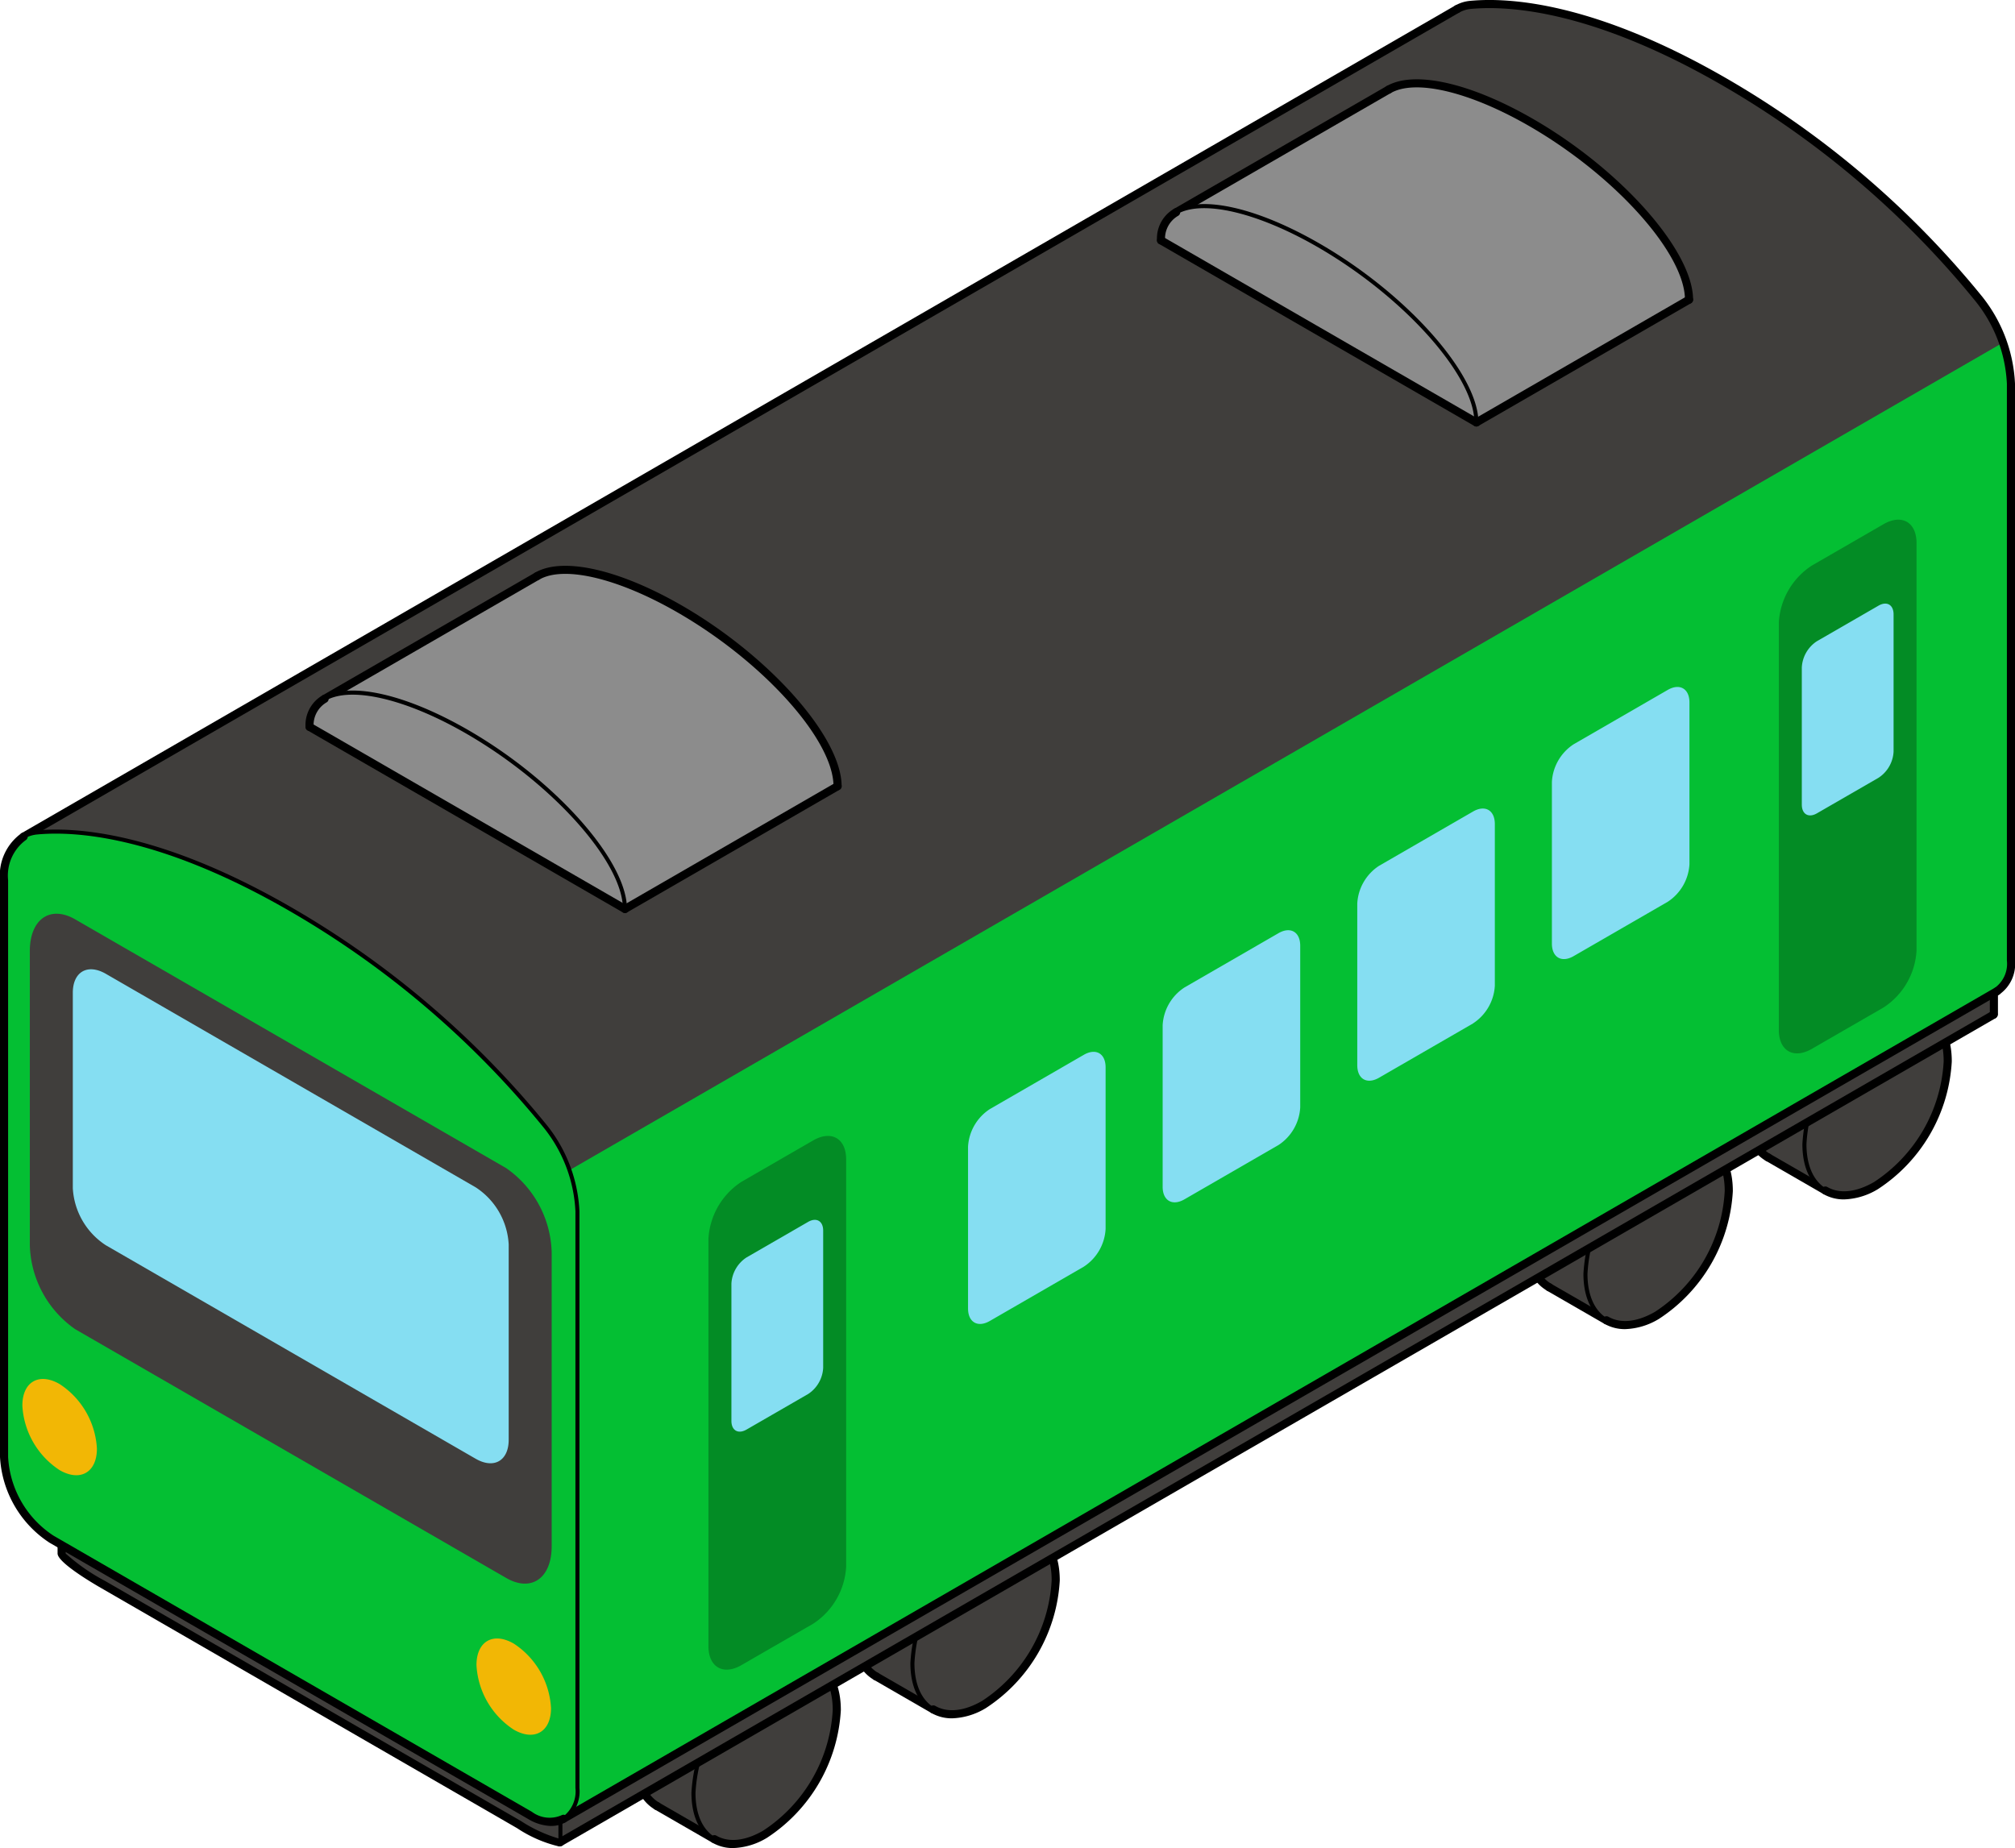 <svg xmlns="http://www.w3.org/2000/svg" xmlns:xlink="http://www.w3.org/1999/xlink" width="164.985" height="151.33" viewBox="0 0 164.985 151.33">
  <defs>
    <clipPath id="clip-path">
      <rect id="長方形_5645" data-name="長方形 5645" width="164.985" height="151.33" transform="translate(0 0)" fill="none"/>
    </clipPath>
  </defs>
  <g id="グループ_3085" data-name="グループ 3085" transform="translate(0 -0.002)">
    <g id="グループ_3084" data-name="グループ 3084" transform="translate(0 0.002)" clip-path="url(#clip-path)">
      <path id="パス_17704" data-name="パス 17704" d="M3560.945,2571.95c-1.062-.613-2.53-.525-4.15.411a12.972,12.972,0,0,0-5.868,10.165c0,1.871.656,3.186,1.718,3.8l-4.695-2.71c-1.062-.613-1.719-1.928-1.719-3.8a12.972,12.972,0,0,1,5.868-10.165c1.621-.936,3.088-1.024,4.151-.411Z" transform="translate(-3421.111 -2478.214)" fill="#403e3c"/>
      <path id="パス_17705" data-name="パス 17705" d="M3590.549,2981.3a.327.327,0,0,1-.165-.044l-4.7-2.71a.332.332,0,1,1,.332-.575l4.7,2.711a.332.332,0,0,1-.167.619" transform="translate(-3459.016 -2872.854)"/>
      <path id="パス_17706" data-name="パス 17706" d="M3538.872,2574.795a.329.329,0,0,1-.166-.044c-1.215-.7-1.884-2.153-1.884-4.087a13.357,13.357,0,0,1,6.034-10.452c1.675-.967,3.266-1.113,4.482-.411a.332.332,0,0,1-.332.575c-1-.578-2.358-.432-3.818.411a12.622,12.622,0,0,0-5.7,9.877c0,1.687.551,2.934,1.552,3.512a.332.332,0,0,1-.167.62" transform="translate(-3412.034 -2469.063)"/>
      <path id="パス_17707" data-name="パス 17707" d="M3825.808,2573.884a.331.331,0,0,1-.166-.045l-4.695-2.711a.332.332,0,1,1,.332-.575l4.7,2.711a.332.332,0,0,1-.167.62" transform="translate(-3685.975 -2479.816)"/>
      <path id="パス_17708" data-name="パス 17708" d="M3689.316,2646.066c1.062.613,1.718,1.928,1.718,3.8a12.974,12.974,0,0,1-5.868,10.165c-1.621.936-3.088,1.024-4.15.41s-1.719-1.928-1.719-3.8a12.972,12.972,0,0,1,5.869-10.165c1.621-.936,3.088-1.024,4.15-.41" transform="translate(-3549.483 -2552.329)" fill="#403e3c"/>
      <path id="パス_17709" data-name="パス 17709" d="M3720.452,2662.768a3.346,3.346,0,0,1-1.695-.437.332.332,0,0,1,.332-.575c1,.579,2.358.433,3.818-.411a12.622,12.622,0,0,0,5.7-9.877c0-1.687-.551-2.934-1.552-3.511a.332.332,0,1,1,.332-.575c1.215.7,1.885,2.153,1.885,4.086a13.357,13.357,0,0,1-6.035,10.452,5.659,5.659,0,0,1-2.787.848" transform="translate(-3587.39 -2553.932)"/>
      <path id="パス_17710" data-name="パス 17710" d="M3676.475,2656a.168.168,0,0,1-.083-.022c-1.161-.671-1.8-2.071-1.8-3.943a13.175,13.175,0,0,1,5.951-10.308c1.622-.936,3.154-1.082,4.317-.411a.166.166,0,0,1-.166.288c-1.056-.61-2.471-.464-3.985.411a12.807,12.807,0,0,0-5.786,10.021c0,1.749.581,3.046,1.636,3.656a.166.166,0,0,1-.083.31" transform="translate(-3544.943 -2547.724)"/>
      <path id="パス_17711" data-name="パス 17711" d="M4069.04,2270.858c-1.062-.613-2.53-.525-4.15.411a12.971,12.971,0,0,0-5.869,10.165c0,1.871.657,3.186,1.719,3.8l-4.7-2.711c-1.062-.613-1.718-1.928-1.718-3.8a12.973,12.973,0,0,1,5.868-10.165c1.622-.936,3.088-1.024,4.15-.41Z" transform="translate(-3911.279 -2187.744)" fill="#403e3c"/>
      <path id="パス_17712" data-name="パス 17712" d="M4098.645,2680.2a.334.334,0,0,1-.166-.044l-4.7-2.711a.332.332,0,0,1,.332-.575l4.7,2.711a.332.332,0,0,1-.166.619" transform="translate(-3949.185 -2582.385)"/>
      <path id="パス_17713" data-name="パス 17713" d="M4046.967,2273.7a.331.331,0,0,1-.166-.045c-1.215-.7-1.885-2.153-1.885-4.086a13.359,13.359,0,0,1,6.035-10.452c1.675-.967,3.267-1.113,4.483-.41a.332.332,0,0,1-.332.575c-1-.579-2.358-.433-3.818.41a12.623,12.623,0,0,0-5.7,9.877c0,1.687.551,2.934,1.552,3.512a.332.332,0,0,1-.166.62" transform="translate(-3902.202 -2178.592)"/>
      <path id="パス_17714" data-name="パス 17714" d="M4333.9,2272.791a.33.33,0,0,1-.166-.045l-4.695-2.711a.332.332,0,0,1,.332-.575l4.695,2.711a.332.332,0,0,1-.166.619" transform="translate(-4176.144 -2189.346)"/>
      <path id="パス_17715" data-name="パス 17715" d="M4197.411,2344.973c1.062.613,1.719,1.928,1.719,3.8a12.972,12.972,0,0,1-5.87,10.165c-1.621.936-3.088,1.024-4.15.411s-1.718-1.928-1.718-3.8a12.972,12.972,0,0,1,5.868-10.164c1.621-.936,3.089-1.024,4.15-.411" transform="translate(-4039.651 -2261.86)" fill="#403e3c"/>
      <path id="パス_17716" data-name="パス 17716" d="M4228.546,2361.675a3.342,3.342,0,0,1-1.694-.438.332.332,0,1,1,.332-.575c1,.578,2.358.433,3.819-.411a12.625,12.625,0,0,0,5.7-9.877c0-1.687-.551-2.934-1.552-3.511a.332.332,0,1,1,.332-.575c1.215.7,1.884,2.153,1.884,4.086a13.356,13.356,0,0,1-6.035,10.452,5.659,5.659,0,0,1-2.788.849" transform="translate(-4077.558 -2263.461)"/>
      <path id="パス_17717" data-name="パス 17717" d="M4184.571,2354.908a.167.167,0,0,1-.083-.022c-1.162-.671-1.8-2.071-1.8-3.943a13.174,13.174,0,0,1,5.952-10.309c1.622-.936,3.154-1.082,4.317-.41a.166.166,0,1,1-.167.287c-1.055-.609-2.47-.464-3.984.411a12.805,12.805,0,0,0-5.785,10.021c0,1.748.58,3.046,1.635,3.655a.166.166,0,0,1-.083.31" transform="translate(-4035.111 -2257.254)"/>
      <path id="パス_17718" data-name="パス 17718" d="M1490.927,3776.324c-1.062-.613-2.53-.525-4.15.411a12.972,12.972,0,0,0-5.869,10.165c0,1.871.656,3.186,1.718,3.8l-4.695-2.711c-1.062-.613-1.718-1.928-1.718-3.8a12.971,12.971,0,0,1,5.869-10.164c1.621-.936,3.088-1.024,4.15-.411Z" transform="translate(-1424.129 -3640.095)" fill="#403e3c"/>
      <path id="パス_17719" data-name="パス 17719" d="M1520.532,4185.671a.324.324,0,0,1-.166-.044l-4.7-2.71a.332.332,0,0,1,.332-.575l4.695,2.711a.332.332,0,0,1-.166.619" transform="translate(-1462.034 -4034.735)"/>
      <path id="パス_17720" data-name="パス 17720" d="M1468.854,3779.169a.329.329,0,0,1-.166-.044c-1.215-.7-1.884-2.153-1.884-4.086a13.358,13.358,0,0,1,6.035-10.453c1.675-.966,3.266-1.112,4.482-.41a.332.332,0,0,1-.332.575c-1-.578-2.358-.433-3.818.411a12.623,12.623,0,0,0-5.7,9.877c0,1.687.551,2.934,1.552,3.511a.332.332,0,0,1-.166.62" transform="translate(-1415.051 -3630.944)"/>
      <path id="パス_17721" data-name="パス 17721" d="M1755.79,3778.258a.329.329,0,0,1-.166-.045l-4.695-2.711a.332.332,0,0,1,.332-.575l4.695,2.711a.332.332,0,0,1-.166.62" transform="translate(-1688.993 -3641.697)"/>
      <path id="パス_17722" data-name="パス 17722" d="M1619.3,3850.439c1.062.613,1.718,1.928,1.718,3.8a12.972,12.972,0,0,1-5.869,10.165c-1.621.936-3.088,1.024-4.15.411s-1.718-1.928-1.718-3.8a12.971,12.971,0,0,1,5.869-10.165c1.621-.936,3.088-1.024,4.15-.411" transform="translate(-1552.5 -3714.209)" fill="#403e3c"/>
      <path id="パス_17723" data-name="パス 17723" d="M1650.433,3867.142a3.346,3.346,0,0,1-1.695-.438.332.332,0,1,1,.332-.575c1,.578,2.358.433,3.818-.411a12.623,12.623,0,0,0,5.7-9.877c0-1.687-.551-2.934-1.552-3.512a.332.332,0,0,1,.332-.575c1.215.7,1.885,2.153,1.885,4.087a13.359,13.359,0,0,1-6.035,10.452,5.664,5.664,0,0,1-2.788.848" transform="translate(-1590.406 -3715.812)"/>
      <path id="パス_17724" data-name="パス 17724" d="M1606.458,3860.375a.164.164,0,0,1-.083-.022c-1.162-.67-1.8-2.071-1.8-3.943a13.173,13.173,0,0,1,5.952-10.308c1.621-.936,3.154-1.082,4.316-.411a.166.166,0,0,1-.166.288c-1.055-.61-2.47-.464-3.984.411a12.806,12.806,0,0,0-5.786,10.021c0,1.749.581,3.046,1.635,3.655a.166.166,0,0,1-.083.31" transform="translate(-1547.961 -3709.605)"/>
      <path id="パス_17725" data-name="パス 17725" d="M1999.023,3475.232c-1.062-.613-2.529-.525-4.15.411a12.971,12.971,0,0,0-5.869,10.165c0,1.871.657,3.186,1.718,3.8l-4.695-2.71c-1.062-.613-1.718-1.928-1.718-3.8a12.972,12.972,0,0,1,5.869-10.165c1.621-.936,3.088-1.024,4.15-.411Z" transform="translate(-1914.298 -3349.625)" fill="#403e3c"/>
      <path id="パス_17726" data-name="パス 17726" d="M2028.627,3884.578a.327.327,0,0,1-.166-.045l-4.695-2.71a.332.332,0,1,1,.332-.575l4.695,2.71a.332.332,0,0,1-.166.619" transform="translate(-1952.203 -3744.265)"/>
      <path id="パス_17727" data-name="パス 17727" d="M1976.949,3478.076a.33.33,0,0,1-.166-.045c-1.215-.7-1.884-2.153-1.884-4.086a13.358,13.358,0,0,1,6.035-10.452c1.675-.967,3.266-1.113,4.482-.411a.332.332,0,1,1-.332.575c-1-.578-2.358-.432-3.818.411a12.624,12.624,0,0,0-5.7,9.877c0,1.687.551,2.934,1.552,3.511a.332.332,0,0,1-.166.62" transform="translate(-1905.22 -3340.473)"/>
      <path id="パス_17728" data-name="パス 17728" d="M2263.887,3477.165a.332.332,0,0,1-.166-.045l-4.695-2.71a.332.332,0,1,1,.332-.575l4.695,2.711a.332.332,0,0,1-.166.62" transform="translate(-2179.162 -3351.226)"/>
      <path id="パス_17729" data-name="パス 17729" d="M2127.394,3549.347c1.062.613,1.719,1.928,1.719,3.8a12.973,12.973,0,0,1-5.868,10.165c-1.621.936-3.088,1.024-4.151.411s-1.718-1.928-1.718-3.8a12.97,12.97,0,0,1,5.869-10.164c1.621-.936,3.088-1.024,4.15-.411" transform="translate(-2042.669 -3423.74)" fill="#403e3c"/>
      <path id="パス_17730" data-name="パス 17730" d="M2158.529,3566.048a3.347,3.347,0,0,1-1.695-.438.332.332,0,1,1,.332-.575c1,.578,2.358.432,3.818-.411a12.623,12.623,0,0,0,5.7-9.877c0-1.686-.551-2.933-1.552-3.511a.332.332,0,1,1,.332-.575c1.215.7,1.885,2.153,1.885,4.086a13.356,13.356,0,0,1-6.035,10.452,5.66,5.66,0,0,1-2.788.849" transform="translate(-2080.576 -3425.342)"/>
      <path id="パス_17731" data-name="パス 17731" d="M2114.552,3559.282a.166.166,0,0,1-.083-.022c-1.162-.67-1.8-2.071-1.8-3.943a13.172,13.172,0,0,1,5.952-10.308c1.621-.936,3.154-1.082,4.316-.411a.166.166,0,0,1-.166.288c-1.055-.61-2.47-.464-3.984.411a12.805,12.805,0,0,0-5.786,10.021c0,1.748.581,3.047,1.635,3.655a.166.166,0,0,1-.083.31" transform="translate(-2038.128 -3419.135)"/>
      <path id="パス_17732" data-name="パス 17732" d="M185.208,1606.6a.07.07,0,0,0,.038-.065v-6.082c0-.29-.894-1.077-2.364-2.071-3.016-2.04-33.1-19.409-36.117-20.852-1.261-.6-2.1-.872-2.311-.75l117.372-67.765c.211-.122,1.05.147,2.311.751,3.016,1.443,33.1,18.812,36.117,20.852,1.47.994,2.364,1.781,2.364,2.071v6.082a.07.07,0,0,1-.037.065Z" transform="translate(-139.356 -1455.744)" fill="#403e3c"/>
      <path id="パス_17733" data-name="パス 17733" d="M135.375,1568.815a.332.332,0,0,1-.166-.62l117.372-67.765a.332.332,0,1,1,.332.575L135.541,1568.77a.329.329,0,0,1-.166.045" transform="translate(-130.278 -1447.448)"/>
      <path id="パス_17734" data-name="パス 17734" d="M3502.343,1530.007a.332.332,0,0,1-.3-.485v-5.993a9.335,9.335,0,0,0-2.218-1.8c-3.034-2.053-33.039-19.376-36.074-20.828a6.114,6.114,0,0,0-2.044-.746.31.31,0,0,1-.432-.13.348.348,0,0,1,.142-.462c.158-.091.487-.282,2.62.739,3.042,1.455,33.119,18.819,36.16,20.877,2.51,1.7,2.51,2.169,2.51,2.346v6.082a.4.4,0,0,1-.2.352.331.331,0,0,1-.166.045" transform="translate(-3339.118 -1446.586)"/>
      <path id="パス_17735" data-name="パス 17735" d="M1290.479,2414.007a.332.332,0,0,1-.166-.62l117.372-67.765a.332.332,0,1,1,.332.575l-117.372,67.765a.335.335,0,0,1-.166.044" transform="translate(-1244.627 -2262.82)"/>
      <path id="パス_17736" data-name="パス 17736" d="M183.756,3459.472c-.242.14-1.647-.46-3.342-1.438l-34.087-19.68c-1.866-1.078-3.379-2.21-3.379-2.529v-6.082a.1.1,0,0,1,.053-.091c.211-.122,1.05.147,2.311.75,3.016,1.443,33.1,18.812,36.117,20.852,1.47.995,2.364,1.781,2.364,2.071v6.082a.07.07,0,0,1-.038.064" transform="translate(-137.904 -3308.618)" fill="#403e3c"/>
      <path id="パス_17737" data-name="パス 17737" d="M174.6,3451.516a10.522,10.522,0,0,1-3.428-1.49l-34.087-19.68c-.832-.479-3.545-2.1-3.545-2.816v-6.082a.434.434,0,0,1,.219-.379.332.332,0,0,1,.445.468v5.993a15.808,15.808,0,0,0,3.213,2.241l34.087,19.68a11.66,11.66,0,0,0,3.061,1.414.332.332,0,0,1,.281.6.5.5,0,0,1-.246.052m-.085-.628h0" transform="translate(-128.826 -3300.321)"/>
      <path id="パス_17738" data-name="パス 17738" d="M180.653,3455.089a.166.166,0,0,1-.129-.271v-6.042c-.01-.112-.44-.681-2.291-1.934-3.036-2.053-33.059-19.387-36.1-20.839-1.47-.7-2.055-.8-2.158-.756a.166.166,0,0,1-.165-.288c.1-.059.412-.238,2.466.745,3.04,1.454,33.1,18.808,36.138,20.865,1.112.752,2.437,1.746,2.437,2.208v6.082a.235.235,0,0,1-.121.208.163.163,0,0,1-.083.022" transform="translate(-134.801 -3304.069)"/>
      <path id="パス_17739" data-name="パス 17739" d="M99.213,157.934a2.731,2.731,0,0,0,1.14-2.516V108.185a11.957,11.957,0,0,0-2.718-7.051,75.024,75.024,0,0,0-20.757-17.67c-10.459-6.038-17.29-6.617-20.757-6.3a2.689,2.689,0,0,0-1.109.343L172.385,9.745a2.689,2.689,0,0,1,1.109-.343c3.467-.319,10.3.259,20.757,6.3a75.024,75.024,0,0,1,20.757,17.67,11.957,11.957,0,0,1,2.718,7.051V87.653a2.731,2.731,0,0,1-1.14,2.516Z" transform="translate(-53.072 -9.004)" fill="#04bf33"/>
      <path id="パス_17740" data-name="パス 17740" d="M215,33.368A75.031,75.031,0,0,0,194.248,15.7c-10.459-6.038-17.29-6.617-20.757-6.3a2.692,2.692,0,0,0-1.109.343L55.01,77.508a2.69,2.69,0,0,1,1.109-.343c3.467-.319,10.3.259,20.757,6.3a75.033,75.033,0,0,1,20.757,17.67,13.114,13.114,0,0,1,2.067,3.688L217.071,37.056A13.1,13.1,0,0,0,215,33.368" transform="translate(-53.069 -9.002)" fill="#403e3c"/>
      <path id="パス_17741" data-name="パス 17741" d="M45.937,80.026a.332.332,0,0,1-.166-.62L163.143,11.641a.332.332,0,1,1,.332.575L46.1,79.981a.33.33,0,0,1-.166.045" transform="translate(-43.996 -11.188)"/>
      <path id="パス_17742" data-name="パス 17742" d="M3416.779,81.5a.332.332,0,0,1-.166-.62,2.422,2.422,0,0,0,.974-2.229V31.419a11.649,11.649,0,0,0-2.645-6.843,75.178,75.178,0,0,0-20.663-17.591C3383.689.872,3376.852.442,3373.718.731a2.364,2.364,0,0,0-.973.3.332.332,0,0,1-.332-.575,3.02,3.02,0,0,1,1.244-.386c3.212-.3,10.2.135,20.953,6.341a75.859,75.859,0,0,1,20.85,17.75,12.339,12.339,0,0,1,2.791,7.258V78.651a3.043,3.043,0,0,1-1.306,2.8.331.331,0,0,1-.166.045" transform="translate(-3253.266 -0.002)"/>
      <path id="パス_17743" data-name="パス 17743" d="M1298.671,2359.463a.332.332,0,0,1-.166-.62l117.372-67.764a.332.332,0,1,1,.332.575l-117.372,67.764a.33.33,0,0,1-.166.045" transform="translate(-1252.53 -2210.201)"/>
      <path id="パス_17744" data-name="パス 17744" d="M55.218,2010.808a2.727,2.727,0,0,1-2.744-.273l-39.18-22.62a8.586,8.586,0,0,1-3.884-6.728v-47.233a3.9,3.9,0,0,1,1.609-3.569,2.689,2.689,0,0,1,1.109-.343c3.467-.319,10.3.259,20.757,6.3a75.025,75.025,0,0,1,20.757,17.67,11.958,11.958,0,0,1,2.718,7.051v47.233a2.73,2.73,0,0,1-1.14,2.516" transform="translate(-9.077 -1861.878)" fill="#04bf33"/>
      <path id="パス_17745" data-name="パス 17745" d="M45.133,2013.582a3.857,3.857,0,0,1-1.9-.578l-39.18-22.62A8.966,8.966,0,0,1,0,1983.368v-47.232a4.24,4.24,0,0,1,1.775-3.857.332.332,0,0,1,.332.575,3.612,3.612,0,0,0-1.443,3.282v47.232a8.231,8.231,0,0,0,3.718,6.441l39.18,22.62a2.42,2.42,0,0,0,2.412.274.332.332,0,0,1,.332.575,2.32,2.32,0,0,1-1.174.3" transform="translate(0 -1864.06)"/>
      <path id="パス_17746" data-name="パス 17746" d="M94.675,2006.507a.166.166,0,0,1-.083-.31,2.576,2.576,0,0,0,1.057-2.372v-47.232a11.823,11.823,0,0,0-2.681-6.947,75.343,75.343,0,0,0-20.71-17.63c-10.629-6.137-17.506-6.566-20.659-6.276a2.526,2.526,0,0,0-1.041.321.166.166,0,0,1-.166-.288,2.86,2.86,0,0,1,1.176-.365c3.192-.294,10.147.137,20.855,6.319a75.683,75.683,0,0,1,20.8,17.71,12.168,12.168,0,0,1,2.754,7.154v47.232a2.887,2.887,0,0,1-1.223,2.66.166.166,0,0,1-.083.022" transform="translate(-48.534 -1857.411)"/>
      <path id="パス_17747" data-name="パス 17747" d="M73,2154.713a8.678,8.678,0,0,1-3.714-6.884v-24.075c0-2.613,1.666-3.778,3.714-2.6l35.3,20.378a8.678,8.678,0,0,1,3.714,6.884v24.074c0,2.614-1.666,3.778-3.714,2.6Z" transform="translate(-66.844 -2045.873)" fill="#403e3c"/>
      <path id="パス_17748" data-name="パス 17748" d="M202.073,2289.656l-30.289-17.488a5.959,5.959,0,0,1-2.7-4.67v-16c0-1.719,1.207-2.416,2.7-1.556l30.289,17.488a5.958,5.958,0,0,1,2.7,4.669v16c0,1.719-1.207,2.416-2.7,1.556" transform="translate(-163.122 -2170.203)" fill="#85def2"/>
      <path id="パス_17749" data-name="パス 17749" d="M58.025,3206.11c0,1.947-1.366,2.735-3.052,1.762a6.745,6.745,0,0,1-3.052-5.286c0-1.946,1.366-2.735,3.052-1.762a6.746,6.746,0,0,1,3.052,5.286" transform="translate(-50.09 -3087.489)" fill="#f2b705"/>
      <path id="パス_17750" data-name="パス 17750" d="M1111.853,3808.3c0,1.946-1.366,2.735-3.052,1.762a6.744,6.744,0,0,1-3.052-5.285c0-1.947,1.366-2.735,3.052-1.762a6.745,6.745,0,0,1,3.052,5.286" transform="translate(-1066.736 -3668.429)" fill="#f2b705"/>
      <path id="パス_17751" data-name="パス 17751" d="M1652.732,2676.243l-5.876,3.393c-1.489.86-2.7.163-2.7-1.557V2644.73a5.959,5.959,0,0,1,2.7-4.669l5.876-3.392c1.489-.86,2.7-.163,2.7,1.556v33.349a5.959,5.959,0,0,1-2.7,4.669" transform="translate(-1586.15 -2543.285)" fill="#038c25"/>
      <path id="パス_17752" data-name="パス 17752" d="M1703.662,2845.356l-5.041,2.91c-.683.394-1.236.074-1.236-.713v-11.242a2.73,2.73,0,0,1,1.236-2.14l5.041-2.91c.682-.394,1.236-.075,1.236.714v11.242a2.731,2.731,0,0,1-1.236,2.14" transform="translate(-1637.498 -2731.204)" fill="#85def2"/>
      <path id="パス_17753" data-name="パス 17753" d="M4136.753,1246.049l-5.877,3.392c-1.489.859-2.7.163-2.7-1.557v-33.349a5.959,5.959,0,0,1,2.7-4.669l5.877-3.393c1.489-.859,2.7-.163,2.7,1.557v33.349a5.96,5.96,0,0,1-2.7,4.67" transform="translate(-3982.529 -1163.552)" fill="#038c25"/>
      <path id="パス_17754" data-name="パス 17754" d="M4187.684,1415.163l-5.041,2.91c-.683.394-1.236.074-1.236-.713v-11.242a2.729,2.729,0,0,1,1.236-2.14l5.041-2.91c.683-.394,1.236-.075,1.236.713v11.242a2.73,2.73,0,0,1-1.236,2.14" transform="translate(-4033.877 -1351.472)" fill="#85def2"/>
      <path id="パス_17755" data-name="パス 17755" d="M2255.832,2458.768l-7.7,4.448c-.984.568-1.782.108-1.782-1.029v-13.233a3.938,3.938,0,0,1,1.782-3.086l7.7-4.448c.984-.568,1.782-.108,1.782,1.028v13.233a3.937,3.937,0,0,1-1.782,3.086" transform="translate(-2167.089 -2355.047)" fill="#85def2"/>
      <path id="パス_17756" data-name="パス 17756" d="M2707.473,2176.493l-7.7,4.448c-.984.568-1.782.108-1.782-1.028v-13.234a3.937,3.937,0,0,1,1.782-3.085l7.7-4.448c.984-.568,1.782-.107,1.782,1.029v13.233a3.937,3.937,0,0,1-1.782,3.086" transform="translate(-2602.795 -2082.731)" fill="#85def2"/>
      <path id="パス_17757" data-name="パス 17757" d="M3159.113,1894.218l-7.7,4.448c-.984.568-1.782.108-1.782-1.029V1884.4a3.938,3.938,0,0,1,1.782-3.086l7.7-4.448c.984-.568,1.782-.108,1.782,1.029v13.233a3.938,3.938,0,0,1-1.782,3.086" transform="translate(-3038.5 -1810.415)" fill="#85def2"/>
      <path id="パス_17758" data-name="パス 17758" d="M3610.753,1611.943l-7.7,4.448c-.984.568-1.781.108-1.781-1.029v-13.233a3.937,3.937,0,0,1,1.781-3.086l7.7-4.448c.984-.568,1.782-.107,1.782,1.029v13.234a3.938,3.938,0,0,1-1.782,3.086" transform="translate(-3474.205 -1538.099)" fill="#85def2"/>
      <path id="パス_17759" data-name="パス 17759" d="M778.032,1350.389c0-3.893-5.783-10.387-12.911-14.5-5.155-2.976-9.608-3.9-11.676-2.705l17.408-10.051c2.068-1.194,6.521-.271,11.676,2.7,7.128,4.115,12.911,10.609,12.911,14.5Z" transform="translate(-726.862 -1275.959)" fill="#8c8c8c"/>
      <path id="パス_17760" data-name="パス 17760" d="M744.368,1338.281a.332.332,0,0,1-.166-.62l17.408-10.051a.332.332,0,0,1,.332.575l-17.408,10.051a.331.331,0,0,1-.166.045" transform="translate(-717.784 -1280.727)"/>
      <path id="パス_17761" data-name="パス 17761" d="M1262.348,1331.513a.332.332,0,0,1-.332-.332c0-3.78-5.717-10.157-12.745-14.214-4.869-2.811-9.321-3.873-11.344-2.705a.332.332,0,0,1-.332-.575c2.259-1.3,6.86-.267,12.008,2.7,7.211,4.163,13.077,10.8,13.077,14.789a.332.332,0,0,1-.332.332" transform="translate(-1193.77 -1266.803)"/>
      <path id="パス_17762" data-name="パス 17762" d="M1441.226,1825.967a.332.332,0,0,1-.166-.62l17.408-10.05a.332.332,0,1,1,.332.575l-17.408,10.051a.329.329,0,0,1-.166.045" transform="translate(-1390.055 -1751.206)"/>
      <path id="パス_17763" data-name="パス 17763" d="M744.262,1625.2l-25.822-14.908a2.472,2.472,0,0,1,1.235-2.3c2.068-1.194,6.521-.271,11.676,2.7,7.128,4.115,12.911,10.609,12.911,14.5" transform="translate(-693.092 -1550.771)" fill="#8c8c8c"/>
      <path id="パス_17764" data-name="パス 17764" d="M735.185,1693.143a.328.328,0,0,1-.166-.045L709.2,1678.19a.332.332,0,0,1,.332-.575l25.822,14.908a.332.332,0,0,1-.166.62" transform="translate(-684.015 -1618.381)"/>
      <path id="パス_17765" data-name="パス 17765" d="M709.365,1615.39a.332.332,0,0,1-.332-.332,2.809,2.809,0,0,1,1.4-2.586.332.332,0,0,1,.332.575,2.152,2.152,0,0,0-1.069,2.011.332.332,0,0,1-.332.332" transform="translate(-684.017 -1555.537)"/>
      <path id="パス_17766" data-name="パス 17766" d="M773.492,1620.629a.166.166,0,0,1-.166-.166c0-3.833-5.755-10.274-12.828-14.358-4.919-2.84-9.437-3.9-11.51-2.7a.166.166,0,1,1-.166-.288c2.207-1.274,6.745-.238,11.842,2.7,7.165,4.137,12.994,10.707,12.994,14.646a.166.166,0,0,1-.166.166" transform="translate(-722.322 -1546.034)"/>
      <path id="パス_17767" data-name="パス 17767" d="M2753.958,221.287c0-3.892-5.783-10.386-12.911-14.5-5.155-2.976-9.608-3.9-11.676-2.7l17.408-10.051c2.068-1.194,6.521-.271,11.676,2.7,7.128,4.115,12.911,10.609,12.911,14.5Z" transform="translate(-2633.072 -186.696)" fill="#8c8c8c"/>
      <path id="パス_17768" data-name="パス 17768" d="M2720.294,209.18a.332.332,0,0,1-.166-.62l17.408-10.051a.332.332,0,1,1,.332.575l-17.408,10.051a.331.331,0,0,1-.166.045" transform="translate(-2623.995 -191.463)"/>
      <path id="パス_17769" data-name="パス 17769" d="M3238.274,202.412a.332.332,0,0,1-.332-.332c0-3.78-5.718-10.157-12.745-14.214-4.869-2.811-9.321-3.872-11.344-2.705a.332.332,0,1,1-.332-.575c2.259-1.3,6.859-.267,12.008,2.705,7.21,4.163,13.077,10.8,13.077,14.789a.332.332,0,0,1-.332.332" transform="translate(-3099.98 -177.539)"/>
      <path id="パス_17770" data-name="パス 17770" d="M3417.151,696.865a.332.332,0,0,1-.167-.62l17.408-10.051a.332.332,0,1,1,.332.575l-17.408,10.051a.329.329,0,0,1-.166.045" transform="translate(-3296.265 -661.942)"/>
      <path id="パス_17771" data-name="パス 17771" d="M2720.188,496.1l-25.822-14.908a2.471,2.471,0,0,1,1.235-2.3c2.068-1.194,6.521-.271,11.676,2.705,7.128,4.115,12.911,10.609,12.911,14.5" transform="translate(-2599.302 -461.506)" fill="#8c8c8c"/>
      <path id="パス_17772" data-name="パス 17772" d="M2711.11,564.043a.33.33,0,0,1-.166-.045l-25.822-14.908a.332.332,0,0,1,.332-.575l25.822,14.908a.332.332,0,0,1-.167.62" transform="translate(-2590.225 -529.119)"/>
      <path id="パス_17773" data-name="パス 17773" d="M2685.291,486.29a.332.332,0,0,1-.332-.332,2.808,2.808,0,0,1,1.4-2.586.332.332,0,1,1,.332.575,2.151,2.151,0,0,0-1.069,2.011.332.332,0,0,1-.332.332" transform="translate(-2590.227 -466.275)"/>
      <path id="パス_17774" data-name="パス 17774" d="M2749.419,491.529a.166.166,0,0,1-.166-.166c0-3.833-5.755-10.274-12.828-14.358-4.919-2.84-9.437-3.9-11.51-2.7a.166.166,0,1,1-.166-.288c2.207-1.274,6.745-.238,11.842,2.705,7.165,4.137,12.994,10.706,12.994,14.645a.166.166,0,0,1-.166.166" transform="translate(-2628.533 -456.771)"/>
    </g>
  </g>
</svg>
